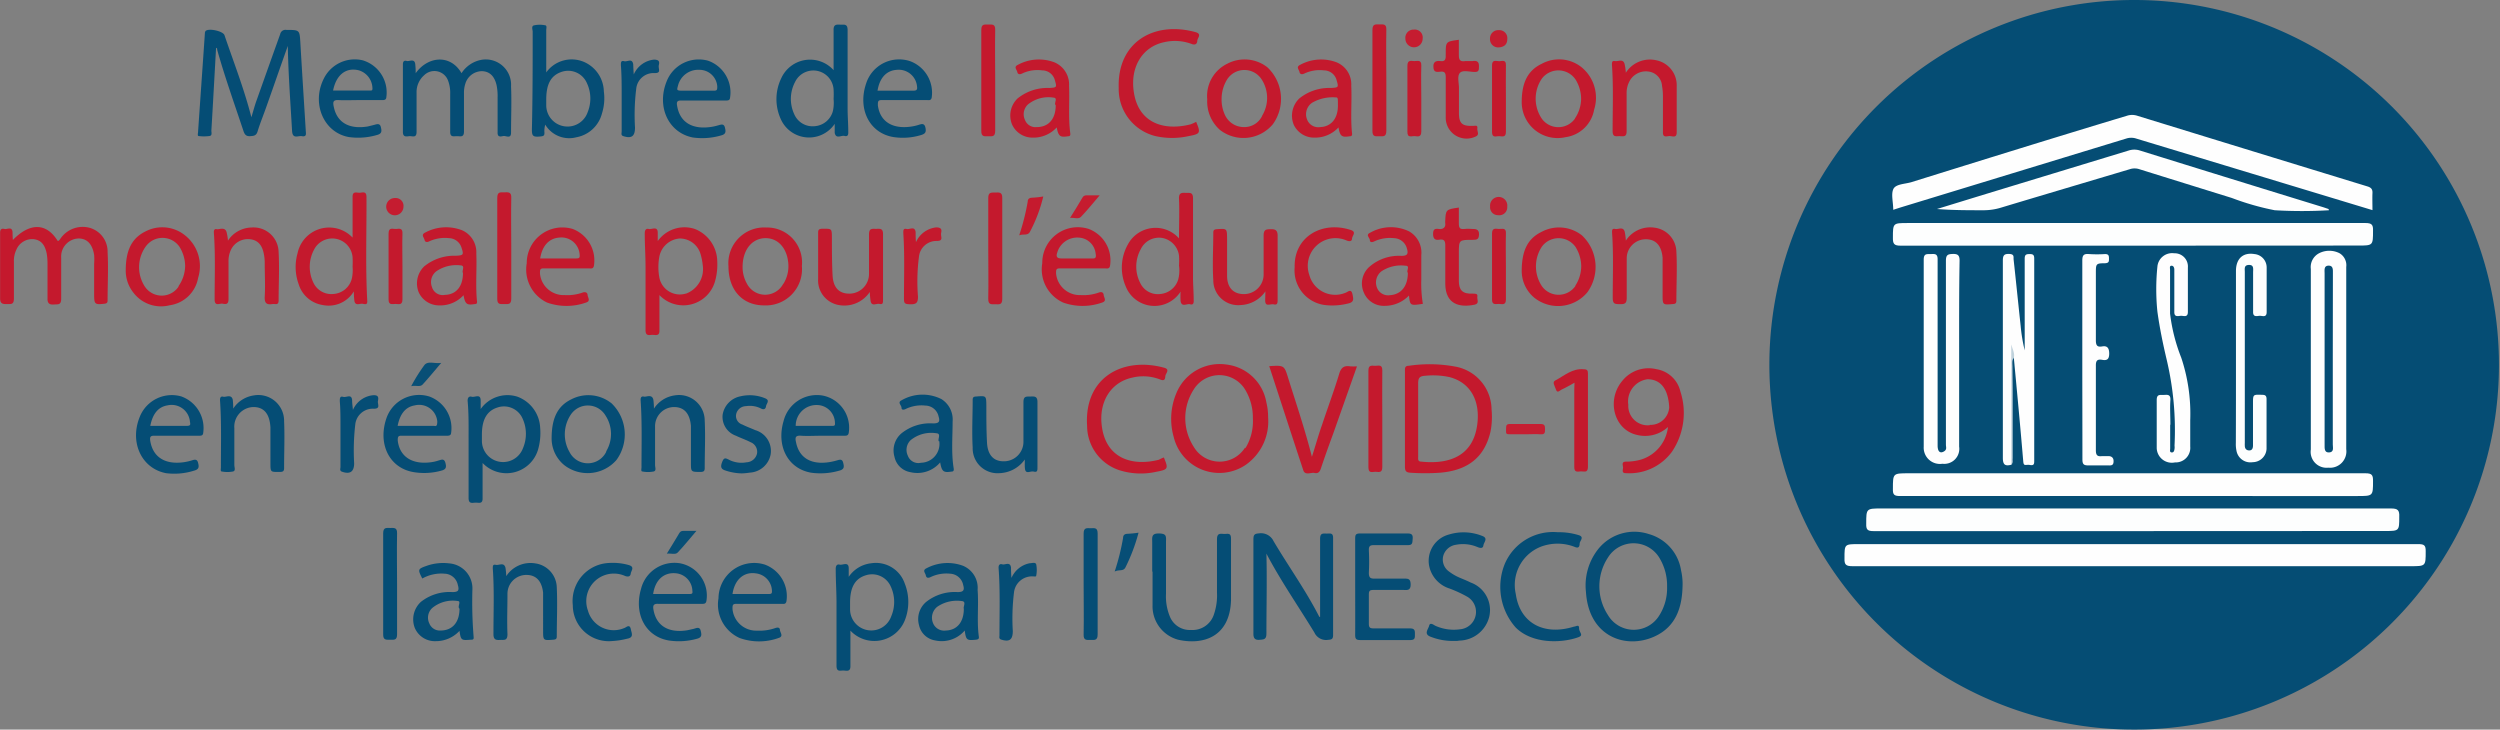 <svg id="Layer_1" data-name="Layer 1" xmlns="http://www.w3.org/2000/svg" viewBox="0 0 223.07 65.1"><rect x="0" y="0" width="223.07" height="65.1" fill="#808080" stroke="none"/><defs><style>.cls-1{fill:#054d74;}.cls-2{fill:#054d75;}.cls-3{fill:#c4192d;}.cls-4{fill:#074e76;}.cls-5{fill:#c51a2e;}.cls-6{fill:#c61e32;}.cls-7{fill:#c51c2f;}.cls-8{fill:#084f76;}.cls-9{fill:#c51c30;}.cls-10{fill:#fefefe;}.cls-11{fill:#fdfefe;}.cls-12{fill:#c0d2dc;}</style></defs><title>unesco_logo</title><path class="cls-1" d="M190.45,0a32.55,32.55,0,1,1-32.57,32.16A32.55,32.55,0,0,1,190.45,0Z"/><path class="cls-2" d="M25.68,4.1C25,6,24.4,7.75,23.78,9.49c-.26.75-.57,1.49-.8,2.25-.12.38-.35.39-.67.41s-.47-.12-.58-.44c-.8-2.41-1.66-4.81-2.35-7.26,0-.07,0-.16-.1-.18-.14,2.46-.27,4.92-.42,7.38,0,.18.1.46-.19.49a3.69,3.69,0,0,1-.94,0c-.12,0-.07-.21-.06-.33.2-2.94.41-5.88.61-8.82a.38.38,0,0,1,.06-.22c.26-.28,1.57,0,1.69.37.81,2.39,1.74,4.75,2.4,7.32.18-.58.3-1.06.47-1.52C23.59,7,24.3,5,25,3.05a.48.48,0,0,1,.56-.38c1.18,0,1.17,0,1.24,1.13.15,2.6.32,5.21.48,7.81,0,.26.14.63-.35.54-.33-.06-.83.3-.87-.48C25.92,9.2,25.73,6.74,25.68,4.1Z"/><path class="cls-2" d="M113,49.4c.06,2.38,0,4.76,0,7.13,0,.53-.22.53-.63.56s-.54-.16-.53-.58c0-2.79,0-5.59,0-8.38,0-.41.09-.51.51-.54a1.24,1.24,0,0,1,1.29.7c1.34,2.26,2.88,4.4,4.08,6.75,0,0,0,0,.07,0V53.33c0-1.76,0-3.51,0-5.27,0-.53.29-.45.6-.45s.57-.09.56.42c0,2.88,0,5.75,0,8.62,0,.35-.1.42-.43.44a1.15,1.15,0,0,1-1.24-.65C115.84,54.08,114.27,51.82,113,49.4Z"/><path class="cls-2" d="M37.09,6.53c1.12-1.55,3.12-1.69,4.09,0A2.7,2.7,0,0,1,43,5.33a2.26,2.26,0,0,1,2.6,2.37c.06,1.38,0,2.76,0,4.13,0,.61-.46.25-.71.31s-.51.1-.49-.34c0-1,0-2.08,0-3.11a4.76,4.76,0,0,0-.1-1.13c-.19-.77-.61-1.18-1.28-1.21a1.56,1.56,0,0,0-1.49,1.09,2.61,2.61,0,0,0-.13.88c0,1.14,0,2.28,0,3.41,0,.56-.33.42-.62.42s-.63.13-.61-.43c0-1.11,0-2.23,0-3.35a3.05,3.05,0,0,0-.17-1.12,1.3,1.3,0,0,0-2.14-.55,2,2,0,0,0-.69,1.59c0,1.16,0,2.32,0,3.47,0,.6-.39.36-.65.39s-.58.11-.57-.4c0-2,0-4,0-6,0-.3.13-.37.35-.31s.68-.25.75.27A6.61,6.61,0,0,1,37.09,6.53Z"/><path class="cls-3" d="M1.15,21.41c1.53-1.57,3-1.53,4,.09.11,0,.16-.1.22-.17a2.4,2.4,0,0,1,2.64-1,2.2,2.2,0,0,1,1.59,2.17c.08,1.43,0,2.87,0,4.3,0,.2-.06.27-.27.3-.87.1-.93.05-.93-.83s0-1.83,0-2.75a4.9,4.9,0,0,0,0-.77c-.16-1-.66-1.49-1.43-1.47A1.61,1.61,0,0,0,5.46,23c0,1.22,0,2.43,0,3.65,0,.6-.3.49-.65.52s-.59-.07-.57-.54c0-1.06,0-2.12,0-3.17a5.69,5.69,0,0,0-.07-.83C4,21.81,3.65,21.42,3,21.34a1.53,1.53,0,0,0-1.53.92,2.32,2.32,0,0,0-.23,1.1c0,1.1,0,2.19,0,3.29,0,.56-.29.47-.62.48s-.61,0-.61-.5c0-2,0-3.91,0-5.86,0-.33.15-.4.39-.34s.69-.27.72.31C1.12,21,1.13,21.16,1.15,21.41Z"/><path class="cls-2" d="M102.81,51c0-.88,0-1.75,0-2.63,0-.42-.09-.78.6-.77s.64.26.63.74c0,1.55,0,3.11,0,4.66a4.67,4.67,0,0,0,.34,2,1.91,1.91,0,0,0,1.89,1.21,2,2,0,0,0,2-1.26,5.18,5.18,0,0,0,.32-2.06c0-1.59,0-3.19,0-4.78,0-.51.25-.5.58-.47s.68-.17.67.44c0,1.83,0,3.67,0,5.5-.11,3.27-2.5,4-4.72,3.5A3.09,3.09,0,0,1,102.84,54c0-1,0-2,0-3Z"/><path class="cls-3" d="M113.25,32.67c1.34-.08,1.34-.08,1.7,1.09.71,2.27,1.48,4.53,2.11,7,.32-1,.6-2,.91-2.87.5-1.51,1.06-3,1.52-4.52.17-.58.44-.77,1-.68a5.76,5.76,0,0,0,.59,0l-2.12,6c-.37,1-.76,2.09-1.11,3.14-.11.32-.28.44-.57.37s-.85.27-1-.27C115.24,38.79,114.26,35.75,113.25,32.67Z"/><path class="cls-2" d="M120.92,52.31c0-1.4,0-2.8,0-4.19,0-.36,0-.53.48-.52,1.39,0,2.79,0,4.19,0,.38,0,.49.12.46.48s0,.57-.45.56c-1,0-2,0-3,0-.37,0-.47.1-.46.47a19.64,19.64,0,0,1,0,2c0,.45.15.53.55.52.83,0,1.67,0,2.51,0,.38,0,.67-.05.67.53s-.36.48-.69.48c-.88,0-1.76,0-2.64,0-.32,0-.4.09-.4.4,0,.88,0,1.76,0,2.63,0,.33.12.4.42.4,1.08,0,2.16,0,3.24,0,.46,0,.45.21.45.54s0,.5-.43.5c-1.48,0-3,0-4.44,0-.37,0-.46-.1-.46-.46C120.93,55.18,120.92,53.74,120.92,52.31Z"/><path class="cls-2" d="M139,47.49a5.89,5.89,0,0,1,1.83.25c.59.16.13.51.12.76s-.07.46-.44.3a4.21,4.21,0,0,0-2.53-.17A3.66,3.66,0,0,0,135.25,53c.36,2.57,2.48,3.76,5.2,2.91.18,0,.45-.24.45.15s.45.61-.07.8c-1.51.54-4.09.61-5.58-.86a5.47,5.47,0,0,1-1-5.64A4.68,4.68,0,0,1,139,47.49Z"/><path class="cls-3" d="M106.73,10.87c.42,1,.37,1.08-.65,1.27a6.76,6.76,0,0,1-3,0,4.32,4.32,0,0,1-3.26-4.28c-.14-4.1,3.14-6,6.83-5,.64.17.19.52.18.79s-.19.4-.51.27a4.25,4.25,0,0,0-2.47-.15c-1.92.42-3,2.2-2.69,4.38.38,2.8,2.65,3.57,5.09,2.94A4,4,0,0,0,106.73,10.87Z"/><path class="cls-3" d="M103.85,40.82c.42,1,.38,1.08-.65,1.27a6.33,6.33,0,0,1-3.37-.15A4.18,4.18,0,0,1,97,38c-.28-4.33,3.19-6.19,6.87-5.19.58.16.12.51.11.76s-.08.45-.44.3a4.14,4.14,0,0,0-2.53-.17c-1.92.42-3,2.2-2.69,4.37.38,2.8,2.66,3.57,5.09,2.95C103.55,40.94,103.7,40.87,103.85,40.82Z"/><path class="cls-2" d="M129.69,57.19a5.38,5.38,0,0,1-2-.36c-.7-.24-.25-.67-.17-1s.39-.08.54,0a4,4,0,0,0,2.22.32,1.56,1.56,0,0,0,.65-2.9,11.19,11.19,0,0,0-1.57-.73,2.68,2.68,0,0,1-1.85-2.08,2.43,2.43,0,0,1,1.79-2.75,4.47,4.47,0,0,1,2.93.12c.6.21.17.56.13.86s-.31.23-.51.15a3.31,3.31,0,0,0-1.94-.21,1.37,1.37,0,0,0-1.15,1.07A1.31,1.31,0,0,0,129.3,51a4.37,4.37,0,0,0,1,.57c.31.13.63.26.93.41a2.61,2.61,0,0,1,1.64,3.1,2.81,2.81,0,0,1-2.68,2.08C130.05,57.2,129.87,57.19,129.69,57.19Z"/><path class="cls-3" d="M112.91,26a2.82,2.82,0,0,1-2.21,1.22A2.22,2.22,0,0,1,108.26,25c-.09-1.41,0-2.83,0-4.24,0-.25.1-.29.32-.31.91-.06.9-.07.91.86,0,1.09,0,2.19,0,3.29s.6,1.67,1.56,1.64a1.75,1.75,0,0,0,1.7-1.8c0-1.14,0-2.28,0-3.41,0-.58.24-.57.66-.58s.59.13.59.59c0,1.89,0,3.79,0,5.68,0,.27,0,.52-.33.44s-.79.28-.78-.38Z"/><path class="cls-2" d="M91.44,41a2.89,2.89,0,0,1-2.26,1.22,2.22,2.22,0,0,1-2.39-2.29c-.08-1.41,0-2.83,0-4.25,0-.23.08-.29.31-.3.91-.07.9-.08.91.84,0,1.1,0,2.2.06,3.29s.59,1.68,1.55,1.65a1.74,1.74,0,0,0,1.7-1.8c0-1.15,0-2.31,0-3.47,0-.6.3-.49.66-.51s.6,0,.59.52c0,1.93,0,3.87,0,5.8,0,.27,0,.46-.33.38s-.74.3-.79-.31C91.43,41.58,91.44,41.38,91.44,41Z"/><path class="cls-3" d="M77.61,26.05a2.73,2.73,0,0,1-2.9,1.14A2.23,2.23,0,0,1,73,24.88c0-1.37,0-2.75,0-4.12,0-.26.08-.33.34-.35.89,0,.88-.05.89.82,0,1.11,0,2.23.06,3.35s.61,1.65,1.57,1.62a1.76,1.76,0,0,0,1.68-1.82c0-1.16,0-2.32,0-3.47,0-.56.28-.49.62-.49s.64-.08.63.48c0,2,0,3.91,0,5.86,0,.24,0,.43-.3.36s-.72.27-.81-.28A7,7,0,0,1,77.61,26.05Z"/><path class="cls-3" d="M20.34,21.47a2.58,2.58,0,0,1,2.1-1.17,2.24,2.24,0,0,1,2.42,2.2c.08,1.44,0,2.88,0,4.31,0,.47-.32.28-.54.32-.51.08-.73-.06-.7-.65.06-1,0-2,0-3a3.83,3.83,0,0,0-.08-.83c-.15-.8-.55-1.22-1.2-1.3a1.67,1.67,0,0,0-1.76,1,2.32,2.32,0,0,0-.19,1c0,1.12,0,2.24,0,3.35,0,.46-.24.46-.51.4s-.72.28-.73-.37c0-2,.08-4-.07-6,0-.2.06-.33.26-.28s.71-.24.87.24A4.15,4.15,0,0,1,20.34,21.47Z"/><path class="cls-2" d="M58.35,36.46a2.63,2.63,0,0,1,1.85-1.18,2.29,2.29,0,0,1,2.68,2.24c.07,1.41,0,2.83,0,4.25,0,.26-.09.33-.35.34-.88,0-.88,0-.88-.81s0-1.8,0-2.7c0-.2,0-.4,0-.6-.1-1.13-.62-1.69-1.54-1.68a1.71,1.71,0,0,0-1.66,1.77c0,1.14,0,2.28,0,3.41,0,.2.14.51-.13.57a2.59,2.59,0,0,1-1,0c-.15,0-.08-.25-.08-.38,0-2,.06-4-.08-6,0-.25.09-.35.3-.3s.72-.26.84.28A6.92,6.92,0,0,1,58.35,36.46Z"/><path class="cls-2" d="M20.81,36.46a2.63,2.63,0,0,1,1.85-1.18,2.3,2.3,0,0,1,2.69,2.3c.06,1.39,0,2.79,0,4.19,0,.25-.08.33-.34.34-.88,0-.88.06-.88-.81V38.66c0-.17,0-.35,0-.53-.07-1.22-.59-1.82-1.54-1.81a1.75,1.75,0,0,0-1.68,1.89c0,1.09,0,2.19,0,3.29,0,.2.14.51-.12.57a2.64,2.64,0,0,1-1,0c-.14,0-.08-.24-.08-.37,0-2,.06-4-.08-6,0-.24.08-.36.3-.3s.72-.26.84.27A7.13,7.13,0,0,1,20.81,36.46Z"/><path class="cls-3" d="M145.07,21.47a2.6,2.6,0,0,1,2.6-1.15,2.22,2.22,0,0,1,1.91,2.14c.08,1.46,0,2.91,0,4.37,0,.24-.1.29-.32.3-.91.08-.91.08-.91-.85s0-1.75,0-2.63c0-.22,0-.44,0-.66-.1-1.09-.62-1.65-1.51-1.64a1.7,1.7,0,0,0-1.69,1.74c0,1.16,0,2.32,0,3.47,0,.49-.14.59-.6.58s-.65,0-.65-.59c0-1.93.08-3.87-.06-5.8,0-.22,0-.38.28-.32s.71-.25.85.25A5.25,5.25,0,0,1,145.07,21.47Z"/><path class="cls-2" d="M45.17,51.41a2.58,2.58,0,0,1,2.59-1.14,2.22,2.22,0,0,1,1.92,2.14c.07,1.45,0,2.91,0,4.37,0,.24-.09.28-.31.3-.91.07-.91.08-.91-.85V53.6c0-.24,0-.48,0-.72-.12-1.06-.64-1.59-1.52-1.58A1.68,1.68,0,0,0,45.28,53c0,1.2-.05,2.4,0,3.59,0,.61-.31.49-.66.51s-.59,0-.59-.52c0-2,.08-3.91-.06-5.86,0-.22,0-.38.28-.32s.71-.26.85.25A5.23,5.23,0,0,1,45.17,51.41Z"/><path class="cls-3" d="M145.07,6.49a2.55,2.55,0,0,1,2.77-1.1,2.27,2.27,0,0,1,1.77,2.28c0,1.37,0,2.75,0,4.13,0,.59-.43.31-.68.34s-.57.14-.55-.35c0-1.06,0-2.11,0-3.17a5,5,0,0,0-.08-.95,1.38,1.38,0,0,0-1.16-1.28,1.66,1.66,0,0,0-1.75.87,2.2,2.2,0,0,0-.25,1.1c0,1.11,0,2.23,0,3.35,0,.53-.28.45-.6.44s-.65.13-.65-.45c0-2,.08-3.95-.06-5.92,0-.22,0-.38.28-.33s.71-.24.85.26A5.23,5.23,0,0,1,145.07,6.49Z"/><path class="cls-2" d="M66.19,42.24A4.89,4.89,0,0,1,64.78,42c-.41-.12-.52-.29-.36-.73s.28-.43.62-.25a2.44,2.44,0,0,0,1.57.23,1,1,0,0,0,.94-.79.92.92,0,0,0-.57-1c-.42-.22-.88-.37-1.31-.58A1.78,1.78,0,0,1,64.48,37a2,2,0,0,1,1.6-1.64,3.59,3.59,0,0,1,2.17.17c.5.19.13.48.1.72s-.19.34-.45.2a2.2,2.2,0,0,0-1.34-.21.91.91,0,0,0-.88.75.8.8,0,0,0,.56.89c.37.19.77.33,1.15.5a1.94,1.94,0,0,1,1.38,2.13,2,2,0,0,1-1.86,1.66A5.85,5.85,0,0,1,66.19,42.24Z"/><path class="cls-3" d="M130.17,18.52c0,.48,0,1,0,1.43s.13.52.5.48.48,0,.72,0,.59,0,.58.47-.19.5-.57.5c-1.23,0-1.23,0-1.23,1.22,0,.82,0,1.64,0,2.45s.32,1.18,1.27,1.13c.21,0,.43,0,.38.26s.23.63-.26.73c-1.39.28-2.55-.08-2.6-1.79,0-1.18,0-2.36,0-3.53,0-.47-.19-.54-.56-.48s-.53-.11-.53-.52.16-.49.5-.44.67-.09.58-.57c0,0,0,0,0-.06C129,18.69,129,18.69,130.17,18.52Z"/><path class="cls-3" d="M130.17,3.55c0,.44,0,.88,0,1.31s.06.67.57.59c.21,0,.44,0,.65,0,.51-.08.6.16.57.6,0,.29-.1.37-.38.37-.45,0-1.06-.2-1.32.09s-.07.91-.08,1.38c0,.74,0,1.48,0,2.21,0,.94.32,1.17,1.27,1.13.17,0,.41-.09.37.21s.25.59-.19.76A1.86,1.86,0,0,1,129,10.47c0-1.2,0-2.39,0-3.59,0-.4-.12-.53-.51-.48s-.58,0-.59-.46.28-.53.63-.49S129,5.36,129,5a1,1,0,0,1,0-.17C129,3.71,129,3.71,130.17,3.55Z"/><path class="cls-3" d="M115.52,23.85c-.08-2.72,2.45-4.17,5-3.33.56.18.13.51.12.77s-.23.26-.46.18a2.47,2.47,0,0,0-3.35,3.07,2.39,2.39,0,0,0,3.23,1.58c.19-.05.5-.42.62.14.08.4.17.7-.39.82a5.72,5.72,0,0,1-2.14.13A3.11,3.11,0,0,1,115.52,23.85Z"/><path class="cls-2" d="M54.61,57.2A3.21,3.21,0,0,1,51.11,54a3.4,3.4,0,0,1,3.29-3.77,5.2,5.2,0,0,1,1.71.19c.56.17.2.5.17.76s-.22.31-.49.22a2.46,2.46,0,0,0-3.33,3.08,2.39,2.39,0,0,0,3.24,1.56c.18-.05.48-.41.59.11.06.34.3.73-.33.84A6.8,6.8,0,0,1,54.61,57.2Z"/><path class="cls-3" d="M140.49,34.15c-.44.24-.79.45-1.17.62-.14.07-.36.35-.48,0s-.36-.67-.07-.82c.81-.42,1.53-1.11,2.57-1,.29,0,.35.12.35.39,0,2.77,0,5.55,0,8.32,0,.58-.37.38-.64.4s-.59.13-.58-.4c0-2.29,0-4.59,0-6.88Z"/><path class="cls-2" d="M35.43,52.11c0,1.49,0,3,0,4.49,0,.56-.29.48-.62.48s-.63.07-.62-.49c0-3,0-6,0-9,0-.56.29-.48.62-.48s.64-.07.62.49C35.4,49.11,35.43,50.61,35.43,52.11Z"/><path class="cls-2" d="M96.69,52.1c0-1.49,0-3,0-4.49,0-.56.29-.48.63-.48s.62-.08.62.48q0,4.5,0,9c0,.56-.29.49-.62.49s-.65.08-.63-.49C96.72,55.1,96.69,53.6,96.69,52.1Z"/><path class="cls-3" d="M88.8,7.19c0,1.49,0,3,0,4.48,0,.56-.28.49-.62.49s-.63.07-.62-.49q0-4.49,0-9c0-.55.28-.48.62-.48s.64-.07.62.49C88.77,4.19,88.8,5.69,88.8,7.19Z"/><path class="cls-3" d="M123.7,7.18c0,1.5,0,3,0,4.49,0,.56-.28.49-.62.49s-.63.07-.62-.49q0-4.49,0-9c0-.56.28-.49.62-.49s.64-.08.62.48C123.67,4.19,123.7,5.69,123.7,7.18Z"/><path class="cls-3" d="M45.62,22.16c0,1.49,0,3,0,4.48,0,.56-.28.49-.62.49s-.64.08-.63-.48c0-3,0-6,0-9,0-.55.28-.49.62-.49s.65-.07.63.49C45.59,19.16,45.62,20.66,45.62,22.16Z"/><path class="cls-3" d="M88.18,22.1c0-1.48,0-3,0-4.43,0-.56.3-.48.63-.49s.63-.06.62.49c0,3,0,6,0,9,0,.56-.28.48-.62.48s-.64.07-.63-.49C88.21,25.13,88.18,23.61,88.18,22.1Z"/><path class="cls-3" d="M123.34,37.36c0,1.44,0,2.88,0,4.31,0,.5-.25.46-.55.43s-.69.21-.69-.41c0-2.87,0-5.75,0-8.62,0-.55.32-.43.61-.43s.64-.15.63.41C123.32,34.49,123.34,35.93,123.34,37.36Z"/><path class="cls-2" d="M90.25,51.57a2.24,2.24,0,0,1,1.61-1.31c.2,0,.53-.13.6.1a2.59,2.59,0,0,1,0,1c0,.13-.2.06-.31.07a1.61,1.61,0,0,0-1.67,1.41,19,19,0,0,0-.11,3.46c0,.76-.28,1-1,.78-.28-.07-.18-.27-.19-.42,0-2,.07-4-.08-6,0-.31.15-.36.36-.3s.67-.27.75.27C90.21,50.92,90.22,51.19,90.25,51.57Z"/><path class="cls-2" d="M31.49,36.58a2.19,2.19,0,0,1,1.86-1.32c.49,0,.41.3.37.55s.26.66-.36.66a1.57,1.57,0,0,0-1.66,1.41,20,20,0,0,0-.1,3.46c0,.73-.35,1-1.05.76-.28-.08-.17-.28-.17-.43,0-1.24,0-2.48,0-3.71,0-.72,0-1.44-.06-2.15,0-.25,0-.49.3-.4s.77-.32.8.34C31.42,36,31.46,36.24,31.49,36.58Z"/><path class="cls-3" d="M81.73,21.61a2.24,2.24,0,0,1,1.8-1.32c.39,0,.53.13.45.48s.27.74-.42.73A1.56,1.56,0,0,0,82,22.89a17.15,17.15,0,0,0-.09,3.58c0,.55-.15.69-.69.68s-.56-.11-.56-.56c0-1.94.07-3.87-.06-5.8,0-.24,0-.43.29-.36s.72-.29.81.27C81.7,21,81.7,21.25,81.73,21.61Z"/><path class="cls-2" d="M56.55,6.64a2.23,2.23,0,0,1,1.79-1.32c.39,0,.54.12.45.47s.28.75-.41.73a1.55,1.55,0,0,0-1.61,1.4,19,19,0,0,0-.11,3.46c0,.76-.29,1-1,.78-.29-.07-.19-.27-.19-.43,0-1.09,0-2.19,0-3.29,0-.87,0-1.75-.07-2.63,0-.23,0-.43.29-.35s.71-.3.81.27C56.51,6,56.52,6.27,56.55,6.64Z"/><path class="cls-3" d="M134.37,8.83c0,1,0,1.95,0,2.93,0,.52-.31.41-.58.39s-.66.21-.66-.38c0-2,0-3.95,0-5.93,0-.58.38-.37.65-.38s.61-.16.59.37C134.35,6.83,134.37,7.83,134.37,8.83Z"/><path class="cls-3" d="M126.82,8.85c0,1,0,1.92,0,2.87,0,.5-.25.47-.55.43s-.7.22-.69-.41c0-2,0-3.91,0-5.86,0-.56.32-.44.61-.43s.65-.16.63.41C126.79,6.86,126.82,7.86,126.82,8.85Z"/><path class="cls-3" d="M134.37,23.77c0,1,0,2,0,2.94,0,.55-.33.42-.61.41s-.64.14-.63-.41c0-2,0-3.91,0-5.87,0-.55.34-.42.62-.41s.65-.15.62.41C134.34,21.82,134.37,22.8,134.37,23.77Z"/><path class="cls-3" d="M35.91,23.78c0,1,0,1.95,0,2.93,0,.56-.34.41-.62.41s-.63.14-.62-.42c0-1.95,0-3.91,0-5.86,0-.62.41-.38.69-.41s.58-.09.55.42C35.88,21.82,35.91,22.8,35.91,23.78Z"/><path class="cls-4" d="M99.46,51a21,21,0,0,0,.75-3c0-.22.11-.36.38-.37a9.76,9.76,0,0,0,1-.1,16.11,16.11,0,0,1-1.18,3.12C100.21,51,99.84,50.8,99.46,51Z"/><path class="cls-5" d="M90.94,21a20.54,20.54,0,0,0,.76-3c0-.23.13-.35.39-.36a7.65,7.65,0,0,0,1-.11,13.25,13.25,0,0,1-1.21,3.19C91.66,21.05,91.3,20.85,90.94,21Z"/><path class="cls-6" d="M136.14,38.75c-.43,0-.87,0-1.31,0s-.46,0-.45-.41,0-.52.45-.51c.87,0,1.75,0,2.62,0,.38,0,.41.16.41.46s0,.49-.4.46S136.58,38.75,136.14,38.75Z"/><path class="cls-7" d="M95.48,19.44c.41-.66.77-1.22,1.1-1.8.16-.28.4-.2.63-.21h.91c-.6.7-1.11,1.34-1.67,1.92C96.23,19.58,95.88,19.41,95.48,19.44Z"/><path class="cls-8" d="M59.5,49.4c.4-.67.77-1.23,1.1-1.81.16-.29.4-.21.62-.22h.92c-.6.7-1.11,1.34-1.67,1.93C60.26,49.52,59.9,49.36,59.5,49.4Z"/><path class="cls-8" d="M36.69,34.46a14.88,14.88,0,0,1,1.19-1.9c.33-.38.89-.09,1.49-.18-.61.72-1.12,1.34-1.66,1.93C37.47,34.56,37.11,34.36,36.69,34.46Z"/><path class="cls-9" d="M133.76,2.69a.71.71,0,0,1,.73.81c0,.49-.31.7-.76.73a.73.73,0,0,1-.78-.78A.74.74,0,0,1,133.76,2.69Z"/><path class="cls-9" d="M126.94,3.45a.77.77,0,0,1-1.54,0,.73.73,0,0,1,.75-.81A.71.71,0,0,1,126.94,3.45Z"/><path class="cls-9" d="M134.49,18.47a.71.71,0,0,1-.81.73.7.7,0,0,1-.72-.77.77.77,0,1,1,1.53,0Z"/><path class="cls-9" d="M36,18.46a.77.77,0,1,1-.75-.79A.7.7,0,0,1,36,18.46Z"/><path class="cls-10" d="M190.5,48.55q12.65,0,25.29,0c.53,0,.66.12.65.65,0,1.32,0,1.32-1.35,1.32q-24.9,0-49.8,0c-.59,0-.73-.14-.71-.71,0-1.26,0-1.26,1.28-1.26Z"/><path class="cls-11" d="M190.31,47.39q-11.56,0-23.14,0c-.53,0-.67-.13-.65-.66,0-1.36,0-1.36,1.38-1.36q22.72,0,45.44,0c.61,0,.77.15.74.75,0,1.26,0,1.26-1.29,1.26Z"/><path class="cls-10" d="M190.28,44.26c-6.91,0-13.82,0-20.74,0-.53,0-.66-.12-.64-.65,0-1.38,0-1.38,1.41-1.38q20.37,0,40.76,0c.56,0,.68.15.67.69,0,1.34,0,1.34-1.38,1.34Z"/><path class="cls-11" d="M190.26,21.92c-6.9,0-13.79,0-20.69,0-.56,0-.68-.17-.67-.7,0-1.32,0-1.32,1.34-1.32h40.83c.55,0,.69.15.67.68,0,1.33,0,1.33-1.34,1.33Z"/><path class="cls-10" d="M168.93,18.72c0-.67-.2-1.36,0-1.83s1-.46,1.6-.63c6.42-2,12.84-4,19.25-5.93a1.48,1.48,0,0,1,.93,0q10.26,3.16,20.52,6.3c.33.1.48.24.46.61s0,1,0,1.51l-4.19-1.27L190.6,12.36a1.43,1.43,0,0,0-.87,0l-20.18,6.16Z"/><path class="cls-10" d="M207.81,18.76a41.12,41.12,0,0,1-4.84,0,23.51,23.51,0,0,1-3.84-1.1Q195,16.38,190.9,15.1a1.36,1.36,0,0,0-.87,0c-3.82,1.14-7.64,2.27-11.46,3.42a5.31,5.31,0,0,1-1.58.24c-1.38,0-2.76,0-4.16-.11l3.55-1.09c4.52-1.38,9-2.74,13.56-4.13a1.61,1.61,0,0,1,1,0q8.19,2.55,16.39,5.07l.44.15Z"/><path class="cls-10" d="M209.35,32v8.08a1.46,1.46,0,0,1-1.6,1.65,1.42,1.42,0,0,1-1.56-1.62V24a1.39,1.39,0,0,1,.73-1.4,2,2,0,0,1,1.84,0,1.24,1.24,0,0,1,.59,1.22Z"/><path class="cls-10" d="M174.81,31.59v8.26a1.34,1.34,0,0,1-1.49,1.53,1.45,1.45,0,0,1-1.67-1.52c0-5.57,0-11.14,0-16.7,0-.56.29-.48.63-.49s.62-.06.61.49c0,5.53,0,11.06,0,16.59,0,.52.2.72.53.55s.21-.4.21-.63V33.74c0-3.49,0-7,0-10.47,0-.54.18-.6.64-.61s.58.16.58.61C174.8,26,174.81,28.81,174.81,31.59Z"/><path class="cls-10" d="M179.46,41.47c-.55.14-.75,0-.75-.62,0-5.87,0-11.73,0-17.6,0-.47.12-.61.58-.59s.36.27.38.49c.22,2,.42,4,.63,5.94a14.66,14.66,0,0,0,.36,2.17V29.42c0-2.11,0-4.23,0-6.34,0-.38.15-.41.46-.41s.39.1.39.41q0,9,0,18c0,.29,0,.48-.38.41s-.56.17-.6-.33c-.26-3.08-.55-6.15-.84-9.23-.15-.23-.09-.5-.13-.67-.05,1.23,0,2.54,0,3.85,0,1.92,0,3.85,0,5.78C179.52,41.09,179.58,41.29,179.46,41.47Z"/><path class="cls-10" d="M193.64,37.88c0,.71,0,1.43,0,2.15,0,.13-.07.32.13.34s.24-.17.26-.33,0-.2,0-.3a27.38,27.38,0,0,0-.69-7.6c-.34-1.43-.64-2.88-.84-4.34a19.8,19.8,0,0,1,0-4A1.32,1.32,0,0,1,194,22.6a1.18,1.18,0,0,1,1.22,1.28c0,1.32,0,2.64,0,3.95,0,.54-.39.33-.64.35s-.58.13-.57-.35c0-1.1,0-2.2,0-3.3,0-.16,0-.32,0-.48s-.07-.35-.26-.34-.12.24-.12.38c0,1.3,0,2.6,0,3.89a15.78,15.78,0,0,0,1,3.94,15.82,15.82,0,0,1,.8,5.59c0,.77,0,1.55,0,2.33a1.3,1.3,0,0,1-1.36,1.42A1.35,1.35,0,0,1,192.44,40v-.18c0-1.38,0-2.75,0-4.13,0-.54.3-.44.61-.45s.64-.09.61.45c-.05.74,0,1.48,0,2.22Z"/><path class="cls-11" d="M199.51,31.9c0-2.57,0-5.15,0-7.72,0-1.1.63-1.68,1.65-1.51a1.2,1.2,0,0,1,1.09,1.22c0,1.32,0,2.63,0,3.95,0,.54-.4.32-.64.34s-.58.13-.57-.35c0-1.18,0-2.36,0-3.54,0-.28.09-.66-.37-.65s-.37.35-.37.63V39.53a1.93,1.93,0,0,0,0,.24c0,.25.13.42.4.42s.33-.22.33-.45V36c0-.82,0-.8.84-.77.28,0,.37.11.37.39,0,1.47,0,2.95,0,4.43A1.25,1.25,0,0,1,201,41.24a1.26,1.26,0,0,1-1.44-1,2.8,2.8,0,0,1-.06-.71C199.51,37,199.51,34.45,199.51,31.9Z"/><path class="cls-10" d="M185.8,32.11c0-3,0-5.91,0-8.86,0-.48.13-.62.6-.58a11.37,11.37,0,0,0,1.43,0c.33,0,.35.16.35.41s0,.39-.36.41c-.81,0-.81.06-.81.88,0,2,0,4,0,6,0,.46.13.62.57.54s.62.15.62.63-.16.65-.61.57-.59.06-.58.54c0,2.51,0,5,0,7.54,0,.43.14.56.54.51.2,0,.4,0,.6,0s.44.1.44.44-.13.4-.42.39c-.6,0-1.2,0-1.8,0-.44,0-.56-.09-.56-.55C185.81,38,185.8,35.06,185.8,32.11Z"/><path class="cls-12" d="M179.46,41.47V30.73c.1.41.34.79.23,1.21-.2.22-.13.49-.13.73q0,4.09,0,8.19C179.55,41.06,179.66,41.3,179.46,41.47Z"/><path class="cls-2" d="M150,50.91a4,4,0,0,0-2.89-3.26,4.13,4.13,0,0,0-4.42,1.24,5.22,5.22,0,0,0-1.18,3.91c.24,4,3.53,5.16,6.1,4,1.89-.85,2.47-2.53,2.52-4.46A5.33,5.33,0,0,0,150,50.91ZM148,55a2.67,2.67,0,0,1-4.52-.11,4.68,4.68,0,0,1,0-5.15,2.69,2.69,0,0,1,4.65.15,4.73,4.73,0,0,1,.62,2.46A4.54,4.54,0,0,1,148,55Z"/><path class="cls-3" d="M133.09,36.55a3.93,3.93,0,0,0-3.24-3.84,12.63,12.63,0,0,0-4.16-.07c-.37,0-.33.27-.33.51V37.4c0,1.41,0,2.83,0,4.24,0,.39.11.52.49.54a19.25,19.25,0,0,0,2.63,0c2.56-.21,4-1.43,4.52-3.69A6.8,6.8,0,0,0,133.09,36.55Zm-1.27,1.27c-.37,3.08-2.8,3.6-5,3.37-.34,0-.28-.26-.28-.47V37.43c0-1.08,0-2.15,0-3.23,0-.5.15-.64.62-.67a7,7,0,0,1,2.14.11C131.15,34.1,132.08,35.68,131.82,37.82Z"/><path class="cls-3" d="M113,35.93a4.1,4.1,0,0,0-3.54-3.4A4.18,4.18,0,0,0,105,35a5.91,5.91,0,0,0-.27,4,4.19,4.19,0,0,0,6.42,2.48,4.72,4.72,0,0,0,2-4.25A5.31,5.31,0,0,0,113,35.93Zm-1.9,4a2.68,2.68,0,0,1-4.59-.07,4.71,4.71,0,0,1,0-5.1,2.69,2.69,0,0,1,4.68.16,4.78,4.78,0,0,1,.6,2.4A4.6,4.6,0,0,1,111.12,40Z"/><path class="cls-2" d="M53.88,8.16a2.94,2.94,0,0,0-1.94-2.7,2.8,2.8,0,0,0-3.2,1V2.69c0-.15.08-.4-.08-.43a2.41,2.41,0,0,0-1,0c-.28.06-.13.38-.13.57,0,2.91,0,5.82-.07,8.73,0,.52.08.66.58.63s.57-.06.53-.48a2.53,2.53,0,0,1,.08-.59,2.49,2.49,0,0,0,2.77,1.13,2.89,2.89,0,0,0,2.29-2.12A4.46,4.46,0,0,0,53.88,8.16ZM52.44,10a1.9,1.9,0,0,1-3.7-.63V8.88c0-1.38.42-2.14,1.35-2.46a1.82,1.82,0,0,1,2.28,1A3.23,3.23,0,0,1,52.44,10Z"/><path class="cls-2" d="M75.69,11.77c0-.7-.06-1.39-.06-2.09,0-2.33,0-4.66,0-7,0-.57-.3-.47-.63-.48s-.64-.06-.62.49c0,1.15,0,2.31,0,3.57a2.82,2.82,0,0,0-4.66.7,4.28,4.28,0,0,0-.06,3.65,2.76,2.76,0,0,0,4.82.44c0,.34,0,.58,0,.81.12.58.58.19.88.27S75.7,12,75.69,11.77ZM74.32,9.9a1.82,1.82,0,0,1-1.63,1.36,1.78,1.78,0,0,1-1.83-1.09,3.23,3.23,0,0,1,.07-2.83A1.81,1.81,0,0,1,74.38,8a7.82,7.82,0,0,1,0,.84A3.45,3.45,0,0,1,74.32,9.9Z"/><path class="cls-3" d="M32.7,17.58c0-.59-.39-.37-.65-.38s-.6-.15-.59.38c0,1.19,0,2.38,0,3.62a2.88,2.88,0,0,0-4.91,1.4,4.49,4.49,0,0,0,.1,2.76,2.67,2.67,0,0,0,2.16,1.86A2.61,2.61,0,0,0,31.57,26a7.81,7.81,0,0,0,.05.83c.08.52.5.22.76.28s.41.06.39-.27C32.6,23.76,32.72,20.67,32.7,17.58Zm-1.31,7.29a1.81,1.81,0,0,1-1.63,1.36,1.77,1.77,0,0,1-1.83-1.08A3.23,3.23,0,0,1,28,22.32a1.82,1.82,0,0,1,3.46.64,7.85,7.85,0,0,1,0,.84A3.49,3.49,0,0,1,31.39,24.87Z"/><path class="cls-3" d="M106.51,26.76c0-.68-.06-1.36-.06-2,0-2.36,0-4.71,0-7.07,0-.56-.3-.47-.63-.48s-.64-.05-.62.5c.05,1.15,0,2.3,0,3.56a2.8,2.8,0,0,0-4.55.52,4.23,4.23,0,0,0-.21,3.75,2.76,2.76,0,0,0,4.9.48,7.48,7.48,0,0,0,0,.83c.09.61.57.21.86.3S106.53,27,106.51,26.76Zm-1.38-1.82a1.83,1.83,0,0,1-1.57,1.29,1.74,1.74,0,0,1-1.83-1,3.2,3.2,0,0,1,.06-3,1.8,1.8,0,0,1,1.9-1,1.84,1.84,0,0,1,1.51,1.57,6.76,6.76,0,0,1,0,.9A3.13,3.13,0,0,1,105.13,24.94Z"/><path class="cls-2" d="M80.73,52.07a2.72,2.72,0,0,0-3-1.81,2.79,2.79,0,0,0-2,1.21c0-.32,0-.53,0-.75,0-.65-.53-.27-.81-.34s-.36.16-.35.42c0,1,.07,2,.07,3.05,0,1.86,0,3.71,0,5.56,0,.57.34.41.62.42s.64.14.62-.42c0-1,0-2,0-3.14a2.93,2.93,0,0,0,4.86-.93A4.45,4.45,0,0,0,80.73,52.07ZM79.52,55a1.89,1.89,0,0,1-3.67-.64c0-.2,0-.4,0-.6,0-1.36.45-2.14,1.41-2.43a1.82,1.82,0,0,1,2.22,1A3.27,3.27,0,0,1,79.52,55Z"/><path class="cls-2" d="M46.15,35.39a2.92,2.92,0,0,0-3.26,1.11c0-.32,0-.53,0-.75,0-.66-.52-.27-.8-.35s-.39.15-.36.42c.1,1.14.08,2.27.08,3.41,0,1.73,0,3.47,0,5.2,0,.56.33.43.62.42s.65.16.63-.41c0-1,0-2,0-3.13a2.94,2.94,0,0,0,4.94-1.16,5.36,5.36,0,0,0,.2-1.95A3.11,3.11,0,0,0,46.15,35.39ZM46.66,40A1.89,1.89,0,0,1,43,39.37c0-.2,0-.4,0-.6,0-1.35.46-2.13,1.42-2.42a1.81,1.81,0,0,1,2.21,1A3.27,3.27,0,0,1,46.66,40Z"/><path class="cls-3" d="M62,20.43a2.93,2.93,0,0,0-3.31,1.08c0-.31,0-.52,0-.74,0-.64-.53-.27-.81-.34s-.36.16-.35.43c0,1,.07,1.95.07,2.92,0,1.9,0,3.79,0,5.68,0,.56.33.42.62.42s.64.14.62-.42c0-1,0-2.05,0-3.13a2.94,2.94,0,0,0,4.94-1.16A5.43,5.43,0,0,0,64,23.34,3.16,3.16,0,0,0,62,20.43Zm-.82,5.77a1.86,1.86,0,0,1-2.35-1.45,5.17,5.17,0,0,1,0-1.84,2,2,0,0,1,1.83-1.63,1.93,1.93,0,0,1,1.86,1.43,5.52,5.52,0,0,1,.19,1A2.33,2.33,0,0,1,61.21,26.2Z"/><path class="cls-3" d="M149.94,34.94a2.62,2.62,0,0,0-2.15-2,3,3,0,0,0-3,1c-1.49,1.72-.79,4.42,1.29,4.87a3,3,0,0,0,2.75-.71A3.44,3.44,0,0,1,146.45,41a4.8,4.8,0,0,1-1.36.19c-.47,0-.25.36-.27.57s-.12.47.26.46a4.7,4.7,0,0,0,4.11-1.92A6.18,6.18,0,0,0,149.94,34.94Zm-2.74,3a1.73,1.73,0,0,1-1.91-1.82A2,2,0,0,1,147,33.84c1.17,0,1.86.86,1.94,2.51A1.67,1.67,0,0,1,147.2,37.91Z"/><path class="cls-3" d="M141.12,6a3.22,3.22,0,0,0-3.55-.31c-1.33.63-1.79,1.8-1.79,3.43a3.2,3.2,0,0,0,3.91,3.12,3,3,0,0,0,2.55-2.45A3.52,3.52,0,0,0,141.12,6Zm-.6,4.6a1.82,1.82,0,0,1-2.94,0,3.18,3.18,0,0,1,0-3.59,1.85,1.85,0,0,1,3,.08,3.34,3.34,0,0,1,.5,1.71A3.2,3.2,0,0,1,140.52,10.58Z"/><path class="cls-2" d="M54.58,36A3.3,3.3,0,0,0,51,35.62c-1.32.63-1.78,1.8-1.78,3.52a3.08,3.08,0,0,0,1.15,2.38A3.41,3.41,0,0,0,55,41.05,3.86,3.86,0,0,0,54.58,36Zm-.49,4.32a1.83,1.83,0,0,1-3.28,0A3.16,3.16,0,0,1,50.93,37a1.83,1.83,0,0,1,3.1.08A3,3,0,0,1,54.09,40.27Z"/><path class="cls-3" d="M16.51,21A3.23,3.23,0,0,0,13,20.64c-1.32.64-1.77,1.81-1.78,3.44a3.13,3.13,0,0,0,.66,2,3.09,3.09,0,0,0,3.25,1.16,3,3,0,0,0,2.55-2.45A3.51,3.51,0,0,0,16.51,21Zm-.58,4.58a1.81,1.81,0,0,1-3,0A3.17,3.17,0,0,1,13,22a1.84,1.84,0,0,1,3,0,3.3,3.3,0,0,1,.52,1.73A3.22,3.22,0,0,1,15.93,25.53Z"/><path class="cls-3" d="M113.08,6a3.3,3.3,0,0,0-3.56-.32,3.2,3.2,0,0,0-1.8,3.19,3.38,3.38,0,0,0,1.13,2.72,3.42,3.42,0,0,0,4.72-.5A3.87,3.87,0,0,0,113.08,6Zm-.46,4.34a1.76,1.76,0,0,1-1.64,1,1.86,1.86,0,0,1-1.68-1.08A3.21,3.21,0,0,1,109,8.82a3.32,3.32,0,0,1,.48-1.71,1.83,1.83,0,0,1,3.11,0A3.05,3.05,0,0,1,112.62,10.32Z"/><path class="cls-3" d="M68.37,20.3A3.2,3.2,0,0,0,65,23.77c0,2.11,1.25,3.48,3.18,3.48a3.23,3.23,0,0,0,3.37-3.51A3.12,3.12,0,0,0,68.37,20.3Zm1.53,5a1.83,1.83,0,0,1-3.26,0,3,3,0,0,1-.38-1.48c0-1.57.88-2.59,2.09-2.57s2,1.1,2,2.55A3,3,0,0,1,69.9,25.33Z"/><path class="cls-3" d="M141.15,21a3.3,3.3,0,0,0-3.62-.3c-1.29.63-1.74,1.78-1.75,3.45a3.1,3.1,0,0,0,1.13,2.42,3.4,3.4,0,0,0,4.72-.48A3.86,3.86,0,0,0,141.15,21Zm-.58,4.52a1.83,1.83,0,0,1-3,0,3.2,3.2,0,0,1,0-3.5,1.85,1.85,0,0,1,3,0,3.3,3.3,0,0,1,.52,1.73A3.22,3.22,0,0,1,140.57,25.48Z"/><path class="cls-2" d="M87.34,56.81c-.19-1.39,0-2.78-.11-4.18a2.13,2.13,0,0,0-1.31-2.15,4,4,0,0,0-3.24.22c-.41.19-.11.42-.07.64s.19.27.43.15a3.25,3.25,0,0,1,1.74-.3,1.24,1.24,0,0,1,1.16,1c.15.5,0,.64-.5.64a4.1,4.1,0,0,0-2.79.87A2,2,0,0,0,82,55.77a1.75,1.75,0,0,0,1.42,1.37,2.7,2.7,0,0,0,2.66-.88c.12.86.18.9,1,.82C87.28,57.06,87.37,57,87.34,56.81ZM86,54.32c0,1.19-.61,1.91-1.6,1.94a1.07,1.07,0,0,1-1.15-.67,1.25,1.25,0,0,1,.38-1.45,3.1,3.1,0,0,1,2.17-.51C86.27,53.66,85.92,54.12,86,54.32Z"/><path class="cls-2" d="M42.15,52.64a2.24,2.24,0,0,0-2.06-2.37,4.44,4.44,0,0,0-2,.21c-.82.29-.83.32-.41,1.14a3.45,3.45,0,0,1,2-.43,1.24,1.24,0,0,1,1.17,1c.14.48.06.64-.49.64a4.11,4.11,0,0,0-2.8.87A2.12,2.12,0,0,0,37,56a1.94,1.94,0,0,0,1.88,1.21A2.87,2.87,0,0,0,41,56.29c.12.84.16.86,1,.79.19,0,.29,0,.26-.26A38.88,38.88,0,0,1,42.15,52.64ZM41,54.31c0,1.24-.65,1.95-1.69,1.95a1,1,0,0,1-1-.63,1.17,1.17,0,0,1,.26-1.38,2.88,2.88,0,0,1,2.29-.62C41.18,53.66,40.78,54.15,41,54.31Z"/><path class="cls-2" d="M85,37.61a2.15,2.15,0,0,0-1-2,3.75,3.75,0,0,0-3.56.11c-.39.19,0,.44,0,.66s.2.2.38.11a3.2,3.2,0,0,1,1.75-.3,1.22,1.22,0,0,1,1.17.94c.14.46.09.65-.48.65a4.07,4.07,0,0,0-2.84.9,2,2,0,0,0-.61,2.07,1.75,1.75,0,0,0,1.42,1.38,2.67,2.67,0,0,0,2.66-.87c.14.82.3.93,1,.82.19,0,.23-.09.21-.26C84.87,40.44,85,39,85,37.61Zm-1.19,1.76a1.68,1.68,0,0,1-1.63,1.92A1,1,0,0,1,81,40.65a1.2,1.2,0,0,1,.26-1.38,2.91,2.91,0,0,1,2.3-.61C84,38.69,83.66,39.16,83.76,39.37Z"/><path class="cls-3" d="M95.39,7.66a2.14,2.14,0,0,0-1.31-2.1,3.93,3.93,0,0,0-3.25.22c-.41.19-.1.43-.06.64s.21.25.43.14A3.19,3.19,0,0,1,93,6.28a1.17,1.17,0,0,1,1.13.9c.18.62.16.63-.5.67a4.24,4.24,0,0,0-2.84.94,2.11,2.11,0,0,0-.49,2.31,2,2,0,0,0,1.85,1.18,2.82,2.82,0,0,0,2.14-.91c.15.8.31.9,1,.79.19,0,.23-.08.21-.26C95.31,10.49,95.45,9.07,95.39,7.66ZM94.2,9.39c0,1.24-.65,1.95-1.69,1.95a1,1,0,0,1-1.05-.63,1.19,1.19,0,0,1,.25-1.38A2.91,2.91,0,0,1,94,8.71C94.44,8.74,94,9.23,94.2,9.39Z"/><path class="cls-3" d="M42.5,22.63a2.14,2.14,0,0,0-1.26-2.08,3.94,3.94,0,0,0-3.3.2c-.41.2-.1.44-.06.65s.22.24.43.13a3.33,3.33,0,0,1,1.76-.28,1.2,1.2,0,0,1,1.11.85c.21.64.17.68-.49.72a4.25,4.25,0,0,0-2.84.95,2.11,2.11,0,0,0-.49,2.31,2,2,0,0,0,1.86,1.17,2.8,2.8,0,0,0,2.14-.91c.14.8.3.91,1,.79.19,0,.22-.08.2-.26C42.42,25.46,42.56,24,42.5,22.63Zm-1.19,1.73c0,1.2-.61,1.92-1.6,1.95a1,1,0,0,1-1.17-.71A1.21,1.21,0,0,1,39,24.16a3.16,3.16,0,0,1,2.11-.48C41.54,23.71,41.18,24.17,41.31,24.36Z"/><path class="cls-3" d="M120.57,7.66a2.12,2.12,0,0,0-1.31-2.1,3.91,3.91,0,0,0-3.24.22c-.41.19-.11.43-.07.64s.22.25.44.14a3.19,3.19,0,0,1,1.75-.28,1.17,1.17,0,0,1,1.13.9c.18.62.16.63-.51.67a4.23,4.23,0,0,0-2.83.94,2.14,2.14,0,0,0-.5,2.32,2,2,0,0,0,1.86,1.17,2.84,2.84,0,0,0,2.14-.91c.14.8.3.9,1,.79.18,0,.23-.08.21-.26C120.49,10.49,120.64,9.07,120.57,7.66Zm-2.77,3.68a1.07,1.07,0,0,1-1.18-.7,1.24,1.24,0,0,1,.47-1.48,3.64,3.64,0,0,1,2.06-.47c.23,0,.23,0,.23.73C119.38,10.58,118.78,11.3,117.8,11.34Z"/><path class="cls-3" d="M126.82,24.93c0-.72,0-1.44,0-2.16a2.19,2.19,0,0,0-1.08-2.12,3.73,3.73,0,0,0-3.51.13c-.4.19,0,.44,0,.65s.21.2.39.11a3.32,3.32,0,0,1,1.75-.29,1.23,1.23,0,0,1,1.17.94c.15.5,0,.64-.5.64a4,4,0,0,0-2.88,1,2,2,0,0,0-.47,2.27,1.92,1.92,0,0,0,1.84,1.19,3,3,0,0,0,2.19-.92c.1.91.1.91,1.24.74A11,11,0,0,1,126.82,24.93Zm-1.2-.59c0,1.22-.62,1.94-1.61,2a1.06,1.06,0,0,1-1.14-.66,1.26,1.26,0,0,1,.38-1.46,3.14,3.14,0,0,1,2.16-.51C125.86,23.71,125.45,24.19,125.62,24.34Z"/><path class="cls-2" d="M68.25,50.38a3.18,3.18,0,0,0-4.14,3A3.27,3.27,0,0,0,66,56.93a5.14,5.14,0,0,0,3.46,0c.5-.15.14-.48.13-.73s-.25-.22-.44-.15a4.26,4.26,0,0,1-1.59.22,2.12,2.12,0,0,1-2.2-1.93c0-.34,0-.47.39-.46.65,0,1.31,0,2,0h2c.16,0,.35.06.42-.21A3,3,0,0,0,68.25,50.38ZM68.63,53H65.36c.19-1.28,1-2,2.08-1.84a1.62,1.62,0,0,1,1.44,1.57C68.89,52.93,68.84,53,68.63,53Z"/><path class="cls-2" d="M73.38,35.29a3.06,3.06,0,0,0-3.46,2.27c-.67,2.25.39,4.27,2.47,4.62A6,6,0,0,0,74.87,42c.48-.12.46-.35.36-.73s-.37-.23-.62-.17a5.43,5.43,0,0,1-.58.13c-1.65.27-2.72-.37-3-1.76-.1-.43-.06-.63.45-.59s1.24,0,1.86,0h2c.18,0,.34,0,.39-.25A2.92,2.92,0,0,0,73.38,35.29ZM74.22,38H71a1.85,1.85,0,0,1,1.93-1.86,1.62,1.62,0,0,1,1.57,1.56C74.53,38,74.45,38,74.22,38Z"/><path class="cls-2" d="M38.31,35.38a3.08,3.08,0,0,0-3.85,2c-.75,2.28.3,4.37,2.41,4.74A5.68,5.68,0,0,0,39.36,42c.45-.11.49-.31.38-.71s-.36-.27-.61-.2a3.71,3.71,0,0,1-.64.15c-1.7.24-2.83-.48-3-1.93,0-.29,0-.45.36-.43.65,0,1.31,0,2,0h2c.17,0,.37,0,.4-.23A3,3,0,0,0,38.31,35.38ZM38.73,38H35.48c.22-1.11.73-1.7,1.54-1.83a1.62,1.62,0,0,1,2,1.47C39,37.89,39,38.07,38.73,38Z"/><path class="cls-2" d="M60.67,50.26a3.07,3.07,0,0,0-3.47,2.28c-.66,2.25.4,4.26,2.48,4.61A6,6,0,0,0,62.17,57c.48-.12.44-.36.35-.73s-.38-.23-.62-.16l-.59.13c-1.67.26-2.75-.4-3-1.83-.07-.37,0-.55.41-.53.64,0,1.28,0,1.92,0h2c.18,0,.34,0,.39-.25A2.93,2.93,0,0,0,60.67,50.26ZM61.56,53H58.28c.18-1.25.95-1.94,2-1.85a1.62,1.62,0,0,1,1.5,1.57C61.81,52.92,61.78,53,61.56,53Z"/><path class="cls-2" d="M16.17,35.37a3.08,3.08,0,0,0-3.71,1.85c-.91,2.27.18,4.58,2.35,5A5.83,5.83,0,0,0,17.3,42c.47-.12.47-.34.37-.72s-.37-.25-.62-.18a4.56,4.56,0,0,1-.64.14c-1.68.24-2.76-.45-3-1.88-.06-.37,0-.5.42-.48.64,0,1.28,0,1.91,0h2c.18,0,.37,0,.39-.24A3,3,0,0,0,16.17,35.37ZM16.66,38c-.85,0-1.71,0-2.56,0h-.69c.22-1.11.73-1.7,1.54-1.83a1.64,1.64,0,0,1,2,1.47C17,37.89,17,38,16.66,38Z"/><path class="cls-2" d="M81.21,5.46a3.09,3.09,0,0,0-3.93,2c-.77,2.29.31,4.42,2.44,4.77a5.57,5.57,0,0,0,2.43-.17c.4-.11.52-.26.42-.69s-.39-.29-.66-.21-.39.1-.58.13c-1.7.26-2.82-.45-3-1.9,0-.33,0-.47.38-.46.66,0,1.32,0,2,0h2c.16,0,.35.06.42-.2A3,3,0,0,0,81.21,5.46Zm.3,2.63H78.3c.19-1.16.81-1.81,1.74-1.86a1.64,1.64,0,0,1,1.79,1.54C81.86,8,81.77,8.09,81.51,8.09Z"/><path class="cls-3" d="M97.15,20.43A3.17,3.17,0,0,0,93,23.49,3.25,3.25,0,0,0,94.87,27a5.2,5.2,0,0,0,3.46,0c.46-.14.17-.44.15-.68s-.21-.31-.45-.21a4.09,4.09,0,0,1-1.59.22,2.13,2.13,0,0,1-2.21-1.93c0-.33,0-.47.39-.45.66,0,1.32,0,2,0s1.32,0,2,0c.16,0,.35.06.42-.2A3,3,0,0,0,97.15,20.43Zm.24,2.63c-.45,0-.91,0-1.37,0s-.88,0-1.31,0-.49-.18-.37-.54a1.86,1.86,0,0,1,1.9-1.32,1.59,1.59,0,0,1,1.52,1.42C97.83,23,97.75,23.09,97.39,23.06Z"/><path class="cls-3" d="M51.1,20.43A3.18,3.18,0,0,0,47,23.49,3.26,3.26,0,0,0,48.82,27a5.2,5.2,0,0,0,3.46,0c.46-.14.16-.45.15-.68s-.22-.3-.46-.21a4.09,4.09,0,0,1-1.59.22,2.12,2.12,0,0,1-2.2-1.93c0-.34,0-.47.39-.45.66,0,1.32,0,2,0s1.32,0,2,0c.16,0,.35.06.42-.21A3,3,0,0,0,51.1,20.43Zm.31,2.63H48.2c.18-1.13.78-1.78,1.68-1.86a1.63,1.63,0,0,1,1.84,1.52C51.75,23,51.68,23.06,51.41,23.06Z"/><path class="cls-2" d="M63.19,5.42a3.08,3.08,0,0,0-3.71,1.85c-.91,2.27.17,4.58,2.35,5a6,6,0,0,0,2.49-.18c.46-.11.46-.34.36-.72s-.37-.24-.62-.18a4.56,4.56,0,0,1-.64.14c-1.68.24-2.76-.44-3-1.88-.07-.36,0-.5.41-.48.64,0,1.28,0,1.92,0h2c.18,0,.37,0,.39-.24A3,3,0,0,0,63.19,5.42Zm.44,2.67c-.47,0-1,0-1.43,0s-.91,0-1.37,0-.44-.07-.34-.42a1.86,1.86,0,0,1,1.93-1.44A1.59,1.59,0,0,1,64,7.71C64,8,64,8.11,63.63,8.09Z"/><path class="cls-2" d="M32.36,5.38A3.08,3.08,0,0,0,28.9,7c-1.14,2.25,0,4.84,2.23,5.23a6,6,0,0,0,2.49-.18c.47-.12.45-.35.36-.72s-.38-.24-.62-.18-.39.1-.58.14c-1.65.26-2.72-.37-3-1.77-.09-.42-.06-.62.45-.59s1.24,0,1.86,0h2c.17,0,.36,0,.38-.24A3,3,0,0,0,32.36,5.38ZM33,8.08H29.72C30,6.67,30.87,6,32,6.27a1.7,1.7,0,0,1,1.23,1.57C33.26,8.1,33.14,8.08,33,8.08Z"/><path class="cls-2" d="M208.15,32q0,3.83,0,7.66c0,.27.13.68-.32.71s-.41-.38-.41-.7V24.39c0-.29-.08-.68.35-.69s.39.38.39.68Z"/></svg>